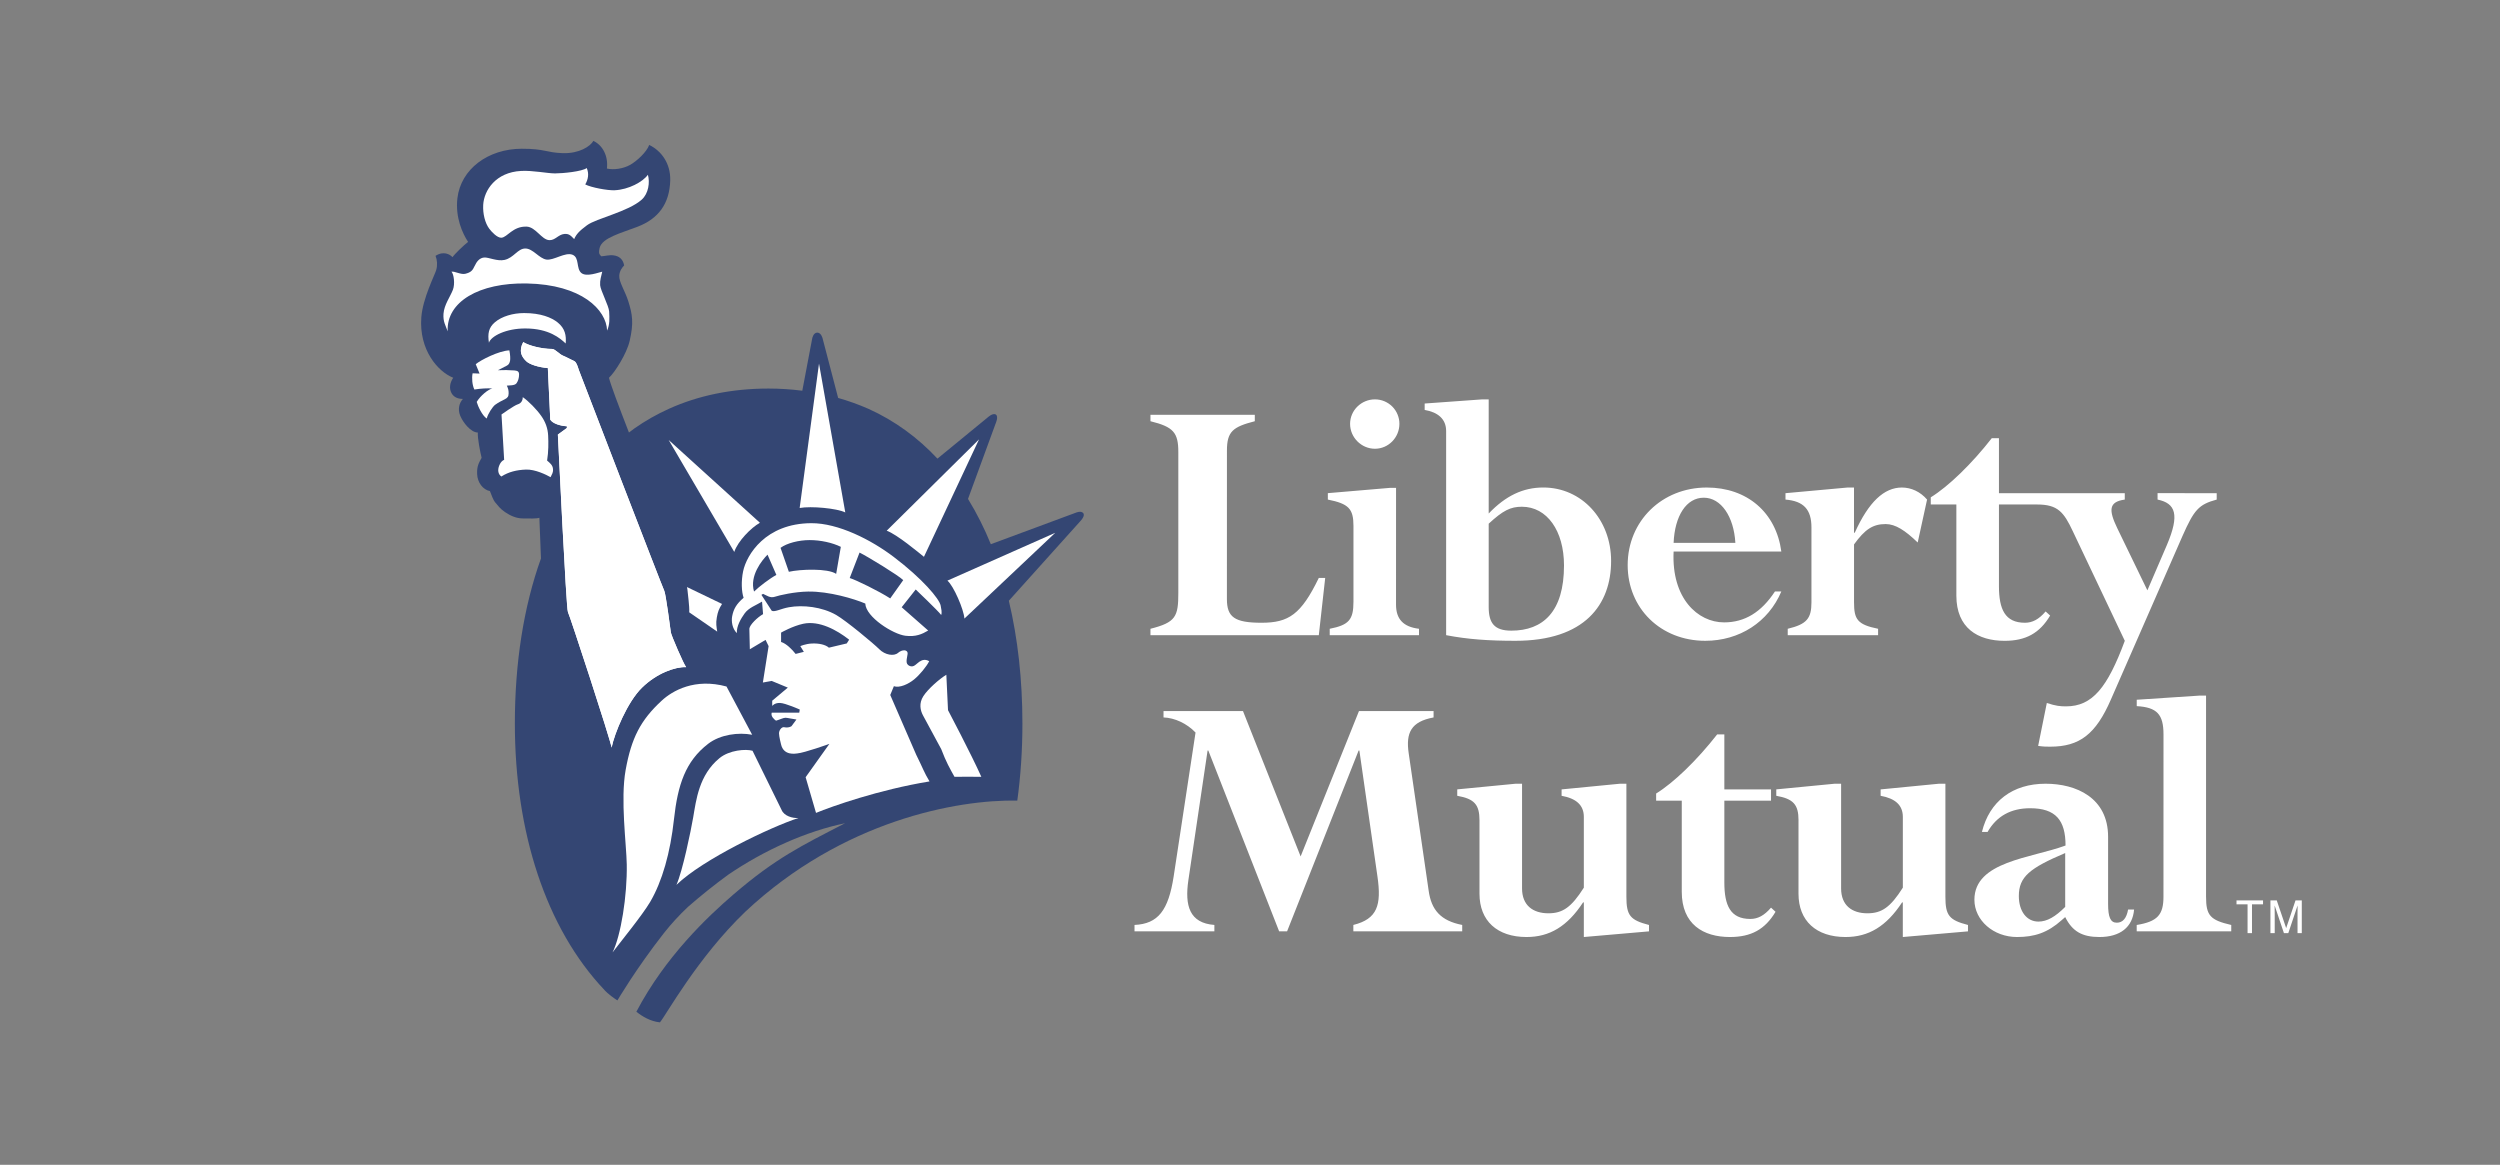 <svg xmlns="http://www.w3.org/2000/svg" width="88" height="41" viewBox="0 0 88 41" fill="none"><rect x="0" y="0" width="88" height="41" fill="#808080" stroke="none"/><g clip-path="url(#clip0_827_1963)"><path d="M38.132 18.064C38.056 17.965 37.869 18.047 37.869 18.047L34.877 19.156C34.654 18.604 34.385 18.07 34.074 17.562L35.042 14.919C35.042 14.919 35.163 14.657 35.051 14.591C34.94 14.525 34.758 14.701 34.758 14.701L32.998 16.144C32.312 15.409 31.507 14.816 30.581 14.396C30.232 14.242 29.871 14.112 29.503 14.008L28.957 11.917C28.957 11.917 28.91 11.708 28.769 11.708C28.629 11.708 28.591 11.906 28.591 11.906L28.241 13.753C27.848 13.703 27.453 13.678 27.057 13.677C25.744 13.677 24.578 13.926 23.558 14.384C23.126 14.578 22.713 14.812 22.326 15.084C22.262 15.129 22.201 15.178 22.139 15.225C21.776 14.29 21.49 13.527 21.436 13.298C21.638 13.115 22.062 12.448 22.165 11.998C22.309 11.369 22.265 11.071 22.113 10.595C22.004 10.247 21.783 9.921 21.798 9.701C21.809 9.537 21.896 9.419 21.97 9.344C21.93 9.113 21.78 9.012 21.601 8.989C21.436 8.967 21.308 9.015 21.162 9.022C21.125 8.954 21.051 8.967 21.107 8.728C21.19 8.367 21.883 8.198 22.45 7.978C23.167 7.7 23.568 7.183 23.592 6.353C23.61 5.75 23.273 5.303 22.852 5.102C22.767 5.346 22.418 5.673 22.174 5.807C21.935 5.939 21.603 5.989 21.363 5.933C21.416 5.489 21.211 5.111 20.887 4.959C20.783 5.148 20.393 5.409 19.808 5.391C19.222 5.372 19.184 5.234 18.361 5.236C17.189 5.238 16.219 5.945 16.1 6.983C16.023 7.657 16.282 8.222 16.477 8.515C16.332 8.625 15.989 8.954 15.928 9.053C15.843 8.954 15.611 8.823 15.331 9.006C15.391 9.153 15.403 9.332 15.355 9.504C15.307 9.674 14.879 10.504 14.83 11.175C14.747 12.309 15.403 13.077 15.953 13.297C15.831 13.48 15.806 13.675 15.892 13.834C15.948 13.94 16.062 14.042 16.295 14.042C16.16 14.188 16.11 14.409 16.197 14.627C16.295 14.871 16.574 15.225 16.819 15.225C16.807 15.432 16.904 15.919 16.953 16.115C16.868 16.274 16.782 16.394 16.795 16.686C16.807 16.991 17.002 17.238 17.246 17.287C17.307 17.433 17.353 17.594 17.438 17.692C17.523 17.79 17.599 17.908 17.783 18.03C17.965 18.152 18.173 18.25 18.418 18.25C18.661 18.25 18.876 18.262 18.986 18.226C18.991 18.296 19.014 18.941 19.042 19.658C18.429 21.366 18.123 23.345 18.123 25.469V25.47C18.123 29.276 19.209 32.667 21.281 34.853C21.281 34.853 21.401 35 21.733 35.215C21.733 35.215 22.382 34.106 23.369 32.846C23.629 32.517 23.914 32.207 24.22 31.919C24.675 31.522 25.147 31.145 25.634 30.789C26.91 29.92 28.386 29.259 29.749 28.977C28.185 29.783 27.299 30.215 25.828 31.476C24.897 32.275 23.414 33.683 22.4 35.613C22.611 35.781 22.895 35.953 23.23 35.987C23.445 35.735 24.547 33.713 26.24 32.088C29.664 28.881 33.697 28.14 35.809 28.181C35.928 27.311 35.989 26.405 35.989 25.469C35.989 23.936 35.829 22.48 35.511 21.146L38.032 18.34C38.032 18.339 38.206 18.165 38.132 18.064Z" fill="#344673"></path><path d="M19.38 16.797C19.234 16.712 18.831 16.516 18.514 16.529C18.185 16.542 17.908 16.608 17.648 16.773C17.539 16.699 17.504 16.553 17.575 16.382C17.645 16.212 17.746 16.187 17.746 16.187L17.653 14.589C17.653 14.589 18.102 14.269 18.224 14.233C18.345 14.196 18.401 14.101 18.401 13.979C18.6 14.114 18.893 14.414 19.05 14.638C19.198 14.846 19.283 15.077 19.295 15.333C19.307 15.589 19.309 15.895 19.258 16.212C19.358 16.298 19.453 16.37 19.465 16.504C19.478 16.639 19.429 16.687 19.38 16.797ZM33.947 21.774C33.93 21.463 33.568 20.622 33.349 20.438L37.144 18.755L33.947 21.774ZM23.537 15.487L26.749 18.401C26.439 18.575 25.974 19.044 25.846 19.428L23.537 15.487ZM25.416 21.259C25.307 21.43 25.267 21.532 25.231 21.739C25.194 21.947 25.221 22.063 25.246 22.233L24.261 21.554C24.273 21.323 24.212 20.946 24.197 20.749C24.195 20.728 24.188 20.693 24.182 20.664L25.416 21.259Z" fill="white"></path><path d="M19.992 21.543C19.931 21.433 19.65 15.504 19.638 15.298L19.955 15.067V15.005C19.724 14.993 19.455 14.908 19.37 14.772L19.285 12.956C18.967 12.931 18.64 12.831 18.518 12.709C18.367 12.557 18.248 12.37 18.419 12.04C18.577 12.151 19.04 12.284 19.443 12.284C19.528 12.284 19.708 12.476 19.81 12.517C19.926 12.563 20.122 12.671 20.214 12.711C20.297 12.748 20.349 12.943 20.373 13.016C20.397 13.089 23.334 20.714 23.384 20.799C23.433 20.884 23.604 22.165 23.615 22.263C23.628 22.36 24.067 23.384 24.152 23.482C23.762 23.471 23.123 23.694 22.598 24.207C22.085 24.708 21.632 25.808 21.529 26.315C21.492 26.046 20.053 21.653 19.992 21.543ZM23.724 28.837C23.597 30.009 23.311 31.026 22.883 31.752C22.607 32.219 21.832 33.167 21.561 33.525C21.855 32.94 22.081 31.527 22.062 30.429C22.05 29.716 21.834 28.143 22.023 27.1C22.226 25.981 22.544 25.352 23.293 24.662C23.674 24.311 24.457 23.861 25.573 24.165L26.476 25.863C25.993 25.771 25.354 25.854 24.928 26.181C24.127 26.797 23.857 27.626 23.724 28.837Z" fill="white"></path><path d="M23.811 31.147C24.03 30.653 24.319 29.244 24.4 28.772C24.505 28.167 24.601 27.284 25.322 26.69C25.676 26.397 26.258 26.359 26.489 26.427L27.511 28.508C27.602 28.728 27.902 28.806 28.103 28.794C27.146 29.104 24.733 30.25 23.811 31.147ZM32.502 24.504C32.338 24.761 32.397 25.007 32.488 25.179C32.592 25.372 33.132 26.371 33.132 26.371C33.303 26.824 33.436 27.052 33.598 27.344C33.891 27.344 34.208 27.336 34.543 27.344C34.186 26.544 33.37 24.998 33.37 24.998L33.311 23.751C33.074 23.894 32.667 24.248 32.502 24.504ZM28.148 17.881C28.55 17.808 29.462 17.892 29.754 18.038L28.829 12.799L28.148 17.881ZM20.371 13.016C20.346 12.943 20.296 12.748 20.212 12.711C20.12 12.67 19.924 12.562 19.808 12.515C19.707 12.476 19.527 12.284 19.442 12.284C19.039 12.284 18.575 12.151 18.417 12.04C18.246 12.37 18.365 12.557 18.517 12.709C18.639 12.831 18.965 12.93 19.283 12.956L19.369 14.772C19.453 14.908 19.722 14.992 19.953 15.004V15.065L19.636 15.297C19.648 15.504 19.929 21.433 19.99 21.542C20.051 21.652 21.491 26.046 21.527 26.314C21.63 25.808 22.083 24.707 22.596 24.206C23.12 23.694 23.76 23.47 24.15 23.482C24.065 23.384 23.626 22.36 23.613 22.262C23.602 22.164 23.43 20.884 23.382 20.799C23.333 20.714 20.395 13.089 20.371 13.016Z" fill="white"></path><path d="M18.495 11.562C19.325 11.563 19.718 11.908 19.912 12.091C19.937 11.81 19.892 11.563 19.632 11.352C19.415 11.176 19.034 11.02 18.449 11.02C18.058 11.02 17.666 11.135 17.422 11.342C17.198 11.532 17.161 11.747 17.21 12.064C17.282 11.832 17.812 11.559 18.495 11.562ZM17.009 7.209C16.991 7.526 17.075 7.856 17.222 8.051C17.305 8.162 17.503 8.376 17.649 8.368C17.857 8.355 18.052 7.958 18.539 7.977C18.856 7.99 19.063 8.437 19.332 8.453C19.54 8.466 19.649 8.258 19.859 8.236C20.039 8.217 20.101 8.307 20.211 8.416C20.284 8.246 20.39 8.13 20.662 7.929C20.991 7.685 22.113 7.453 22.59 7.026C22.828 6.813 22.882 6.418 22.806 6.152C22.626 6.405 22.126 6.673 21.638 6.697C21.394 6.709 20.808 6.601 20.601 6.492C20.705 6.313 20.739 6.11 20.653 5.915C20.494 6.037 19.808 6.104 19.539 6.104C19.271 6.104 18.748 5.994 18.342 6.017C17.451 6.064 17.039 6.697 17.009 7.209Z" fill="white"></path><path d="M18.547 9.978C20.475 10.015 21.345 10.905 21.37 11.637C21.468 11.416 21.454 11.21 21.442 10.966C21.433 10.771 21.138 10.222 21.125 10.039C21.113 9.856 21.162 9.734 21.199 9.563C21.077 9.587 20.65 9.758 20.467 9.612C20.271 9.455 20.406 9.064 20.15 8.966C19.893 8.867 19.491 9.173 19.235 9.137C18.979 9.1 18.759 8.747 18.492 8.747C18.222 8.747 18.088 9.075 17.759 9.149C17.505 9.206 17.197 9.053 17.047 9.064C16.881 9.076 16.78 9.205 16.707 9.363C16.634 9.523 16.575 9.588 16.38 9.637C16.225 9.676 16.002 9.54 15.892 9.564C15.977 9.649 16.02 9.996 15.943 10.198C15.845 10.454 15.636 10.723 15.611 11.043C15.591 11.325 15.685 11.455 15.758 11.662C15.709 10.624 16.863 9.945 18.547 9.978ZM17.332 13.674C17.198 13.698 16.917 13.918 16.78 14.147C16.82 14.295 16.978 14.638 17.134 14.732C17.169 14.574 17.344 14.309 17.43 14.248C17.551 14.161 17.673 14.101 17.771 14.053C17.868 14.004 17.904 13.955 17.904 13.844C17.904 13.736 17.89 13.684 17.841 13.574C17.938 13.562 18.119 13.577 18.181 13.491C18.242 13.406 18.271 13.296 18.271 13.186C18.271 13.076 18.221 13.052 18.113 13.04C17.917 13.025 17.721 13.022 17.525 13.032L17.844 12.869C17.917 12.833 17.942 12.76 17.954 12.698C17.966 12.637 17.963 12.5 17.93 12.333C17.563 12.345 16.917 12.674 16.746 12.82L16.881 13.15L16.636 13.14C16.6 13.307 16.624 13.565 16.698 13.711C16.917 13.674 17.173 13.662 17.332 13.674ZM33.111 21.316C33.066 21.079 32.471 20.371 31.458 19.603C30.668 19.003 29.508 18.41 28.554 18.416C26.944 18.425 26.279 19.531 26.158 20.108C26.085 20.457 26.102 20.834 26.175 21.042C25.92 21.261 25.822 21.438 25.773 21.688C25.738 21.868 25.773 22.127 25.938 22.286C25.92 22.048 26.081 21.772 26.212 21.591C26.36 21.389 26.603 21.311 26.824 21.177L26.86 21.617C26.651 21.737 26.394 21.993 26.377 22.127L26.394 22.854L26.948 22.524L27.055 22.744L26.853 24.025L27.164 23.969L27.731 24.204L27.182 24.665V24.849C27.182 24.849 27.265 24.735 27.459 24.744C27.652 24.752 28.152 24.976 28.152 24.976L28.134 25.087H27.164C27.127 25.214 27.241 25.313 27.315 25.368C27.442 25.332 27.574 25.265 27.647 25.265C27.72 25.265 27.889 25.309 28.035 25.327L27.86 25.562C27.86 25.562 27.769 25.631 27.603 25.598C27.512 25.58 27.421 25.708 27.421 25.813C27.421 25.923 27.492 26.198 27.492 26.198C27.582 26.61 28.003 26.526 28.056 26.522C28.324 26.499 29.195 26.184 29.195 26.184L28.358 27.358L28.724 28.614C29.276 28.387 30.927 27.8 32.719 27.506C32.524 27.182 32.492 27.052 32.251 26.568L31.337 24.464L31.465 24.153C31.666 24.226 31.977 24.079 32.178 23.915C32.379 23.75 32.617 23.457 32.708 23.274C32.58 23.201 32.471 23.219 32.361 23.293C32.251 23.367 32.166 23.507 32.014 23.439C31.848 23.367 31.929 23.186 31.947 23.021C31.966 22.857 31.757 22.854 31.611 22.981C31.465 23.109 31.153 23.055 30.952 22.854C30.751 22.652 29.782 21.847 29.434 21.647C28.933 21.36 28.263 21.286 27.769 21.375C27.48 21.426 27.274 21.554 27.165 21.499L26.802 20.939L26.86 20.904C26.988 20.959 27.109 21.061 27.274 21.006C27.438 20.951 27.968 20.83 28.445 20.823C29.178 20.811 30.068 21.078 30.458 21.245C30.476 21.72 31.434 22.324 31.867 22.378C32.232 22.424 32.454 22.324 32.672 22.195L31.739 21.375L32.233 20.75C32.233 20.75 33.02 21.499 33.13 21.647C33.165 21.56 33.13 21.418 33.111 21.316ZM27.494 22.268C27.494 22.268 27.896 22.037 28.275 21.956C28.833 21.837 29.451 22.172 29.89 22.517L29.806 22.649L29.177 22.798C29.055 22.689 28.823 22.64 28.573 22.652C28.35 22.663 28.171 22.744 28.171 22.744L28.295 22.945L28.006 23.018C27.878 22.854 27.676 22.652 27.494 22.597L27.494 22.268ZM26.542 20.823C26.377 20.271 26.817 19.725 27.017 19.524L27.328 20.237C27.092 20.365 26.725 20.645 26.542 20.823ZM29.433 20.2C29.14 19.999 28.171 20.035 27.768 20.127L27.475 19.284C27.695 19.12 28.116 19.011 28.5 19.011C28.884 19.011 29.305 19.103 29.597 19.249L29.433 20.2ZM31.336 21.064C30.933 20.805 30.146 20.42 29.91 20.346L30.256 19.45C30.55 19.597 31.629 20.255 31.794 20.42L31.336 21.064ZM31.212 18.681C31.574 18.81 32.339 19.453 32.523 19.6L34.462 15.466L31.212 18.681Z" fill="white"></path><path d="M43.187 21.086C43.187 21.722 43.453 21.921 44.407 21.921C45.361 21.921 45.798 21.63 46.422 20.343H46.647L46.422 22.359H40.496V22.133C41.385 21.908 41.477 21.708 41.477 20.873V15.914C41.477 15.225 41.305 15.027 40.496 14.827V14.601H44.169V14.827C43.4 15.026 43.188 15.185 43.188 15.861L43.187 21.086ZM49.14 21.284C49.14 21.788 49.392 22.067 49.949 22.133V22.359H46.806V22.133C47.482 22 47.642 21.815 47.642 21.179V18.513C47.642 17.903 47.469 17.731 46.74 17.585V17.359L48.915 17.174H49.141L49.14 21.284ZM48.398 14.058C48.511 14.058 48.623 14.08 48.728 14.123C48.832 14.167 48.928 14.23 49.008 14.31C49.088 14.39 49.151 14.485 49.194 14.59C49.237 14.694 49.26 14.807 49.259 14.92C49.259 15.398 48.875 15.796 48.398 15.796C47.92 15.796 47.523 15.398 47.523 14.92C47.523 14.443 47.92 14.058 48.398 14.058ZM52.402 18.434C52.906 17.969 53.17 17.837 53.569 17.837C54.456 17.837 55.053 18.685 55.053 19.905C55.053 21.536 54.311 22.199 53.198 22.199C52.6 22.199 52.402 21.933 52.402 21.364V18.434ZM52.402 14.058H52.176L50.148 14.204V14.43C50.612 14.509 50.904 14.748 50.904 15.172V22.358C51.66 22.504 52.402 22.556 53.344 22.556C55.784 22.556 56.711 21.283 56.711 19.745C56.711 18.287 55.677 17.16 54.325 17.16C53.609 17.16 52.998 17.452 52.402 18.076L52.402 14.058ZM58.911 19.11C58.951 18.155 59.361 17.519 59.972 17.519C60.581 17.519 61.032 18.182 61.085 19.11H58.911ZM62.703 19.415C62.518 18.037 61.498 17.161 60.078 17.161C58.501 17.161 57.294 18.34 57.294 19.892C57.294 21.416 58.46 22.556 60.025 22.556C61.231 22.556 62.251 21.894 62.703 20.82H62.478C62 21.549 61.417 21.908 60.688 21.908C59.76 21.908 58.832 21.058 58.911 19.414L62.703 19.415ZM67.503 19.096C67.064 18.672 66.72 18.447 66.375 18.447C65.925 18.447 65.646 18.632 65.262 19.163V21.204C65.262 21.802 65.38 21.986 66.109 22.133V22.359H62.928V22.133C63.592 21.974 63.763 21.775 63.763 21.204V18.566C63.763 17.93 63.485 17.638 62.849 17.585V17.36L65.035 17.161H65.261V18.753H65.287C65.778 17.665 66.322 17.161 66.945 17.161C67.276 17.161 67.595 17.308 67.833 17.585L67.503 19.096ZM75.946 17.359V17.585C76.583 17.717 76.728 18.115 76.278 19.176L75.588 20.78L74.528 18.593C74.222 17.956 74.222 17.665 74.792 17.585V17.36H70.363V15.424H70.111C69.407 16.326 68.586 17.122 67.963 17.506V17.758H68.864V20.967C68.864 22.107 69.62 22.557 70.561 22.557C71.303 22.557 71.794 22.292 72.165 21.668L72.006 21.523C71.768 21.802 71.541 21.921 71.278 21.921C70.575 21.921 70.363 21.444 70.363 20.634V17.758H71.704C72.433 17.758 72.645 18.023 72.963 18.7L74.793 22.557C74.182 24.201 73.653 24.864 72.725 24.864C72.525 24.864 72.366 24.851 72.048 24.745L71.743 26.256C71.93 26.283 72.035 26.283 72.168 26.283C73.202 26.283 73.772 25.845 74.303 24.625L76.822 18.871C77.233 17.943 77.392 17.758 78.028 17.585V17.36L75.946 17.359ZM50.289 31.353C50.382 32.029 50.715 32.413 51.47 32.558V32.784H47.638V32.558C48.486 32.347 48.632 31.858 48.486 30.85L47.85 26.42H47.823L45.305 32.784H45.026L42.533 26.42H42.507L41.831 30.981C41.698 31.883 41.87 32.492 42.746 32.558V32.784H39.935V32.558C40.77 32.52 41.128 32.042 41.313 30.85L42.083 25.785C41.778 25.466 41.353 25.268 40.956 25.254V25.029H43.753L45.782 30.146L47.836 25.029H50.462V25.254C49.666 25.401 49.481 25.797 49.586 26.514L50.289 31.353ZM52.078 28.874C52.078 28.317 51.893 28.118 51.295 28.012V27.786L53.351 27.587H53.576V31.273C53.576 31.87 53.961 32.148 54.505 32.148C55.008 32.148 55.313 31.936 55.751 31.246V28.754C55.751 28.343 55.485 28.105 54.968 28.012V27.787L57.023 27.587H57.249V31.565C57.249 32.228 57.382 32.387 58.045 32.559V32.784L55.751 32.983V31.765H55.724C55.168 32.612 54.544 32.983 53.735 32.983C52.702 32.983 52.078 32.414 52.078 31.459L52.078 28.874ZM59.198 28.184H58.296V27.932C58.919 27.548 59.742 26.752 60.444 25.851H60.697V27.786H62.34V28.183H60.697V31.061C60.697 31.869 60.908 32.347 61.611 32.347C61.876 32.347 62.102 32.227 62.34 31.949L62.499 32.095C62.128 32.718 61.638 32.983 60.894 32.983C59.953 32.983 59.198 32.533 59.198 31.391V28.184ZM63.308 28.874C63.308 28.317 63.122 28.118 62.525 28.012V27.786L64.581 27.587H64.807V31.273C64.807 31.87 65.19 32.148 65.733 32.148C66.238 32.148 66.543 31.936 66.98 31.246V28.754C66.98 28.343 66.714 28.105 66.198 28.012V27.787L68.252 27.587H68.478V31.565C68.478 32.228 68.611 32.387 69.273 32.559V32.784L66.979 32.983V31.765H66.953C66.396 32.612 65.773 32.983 64.964 32.983C63.93 32.983 63.307 32.414 63.307 31.459V28.874H63.308ZM72.695 31.923C72.349 32.268 72.058 32.44 71.753 32.44C71.342 32.44 71.063 32.081 71.063 31.539C71.063 30.863 71.447 30.557 72.695 30.027V31.923ZM74.205 29.456C74.205 28.077 73.078 27.587 72.004 27.587C70.838 27.587 70.029 28.21 69.764 29.284H69.963C70.281 28.727 70.784 28.45 71.461 28.45C72.363 28.45 72.707 28.874 72.707 29.762C71.487 30.213 69.499 30.318 69.499 31.671C69.499 32.4 70.175 32.983 70.998 32.983C71.607 32.983 72.071 32.838 72.575 32.386L72.695 32.281C72.946 32.784 73.291 32.983 73.9 32.983C74.63 32.983 75.068 32.638 75.12 32.016H74.909C74.855 32.321 74.723 32.479 74.51 32.479C74.286 32.479 74.205 32.281 74.205 31.817V29.456ZM76.155 25.851C76.155 25.148 75.928 24.896 75.213 24.856V24.631L77.427 24.485H77.653V31.565C77.653 32.228 77.799 32.387 78.54 32.559V32.784H75.212V32.559C75.942 32.44 76.154 32.202 76.154 31.565L76.155 25.851ZM78.725 31.833H79.114V32.846H79.27V31.833H79.659V31.695H78.725V31.833ZM80.873 32.846V32.166C80.873 32.132 80.875 31.986 80.875 31.878H80.873L80.548 32.846H80.394L80.07 31.88H80.067C80.067 31.987 80.07 32.132 80.07 32.166V32.846H79.919V31.694H80.142L80.472 32.668H80.474L80.802 31.694H81.023V32.846H80.873Z" fill="white"></path></g><defs><clipPath id="clip0_827_1963"><rect width="86.824" height="40.76" fill="white" transform="translate(0.346 0.092)"></rect></clipPath></defs></svg>